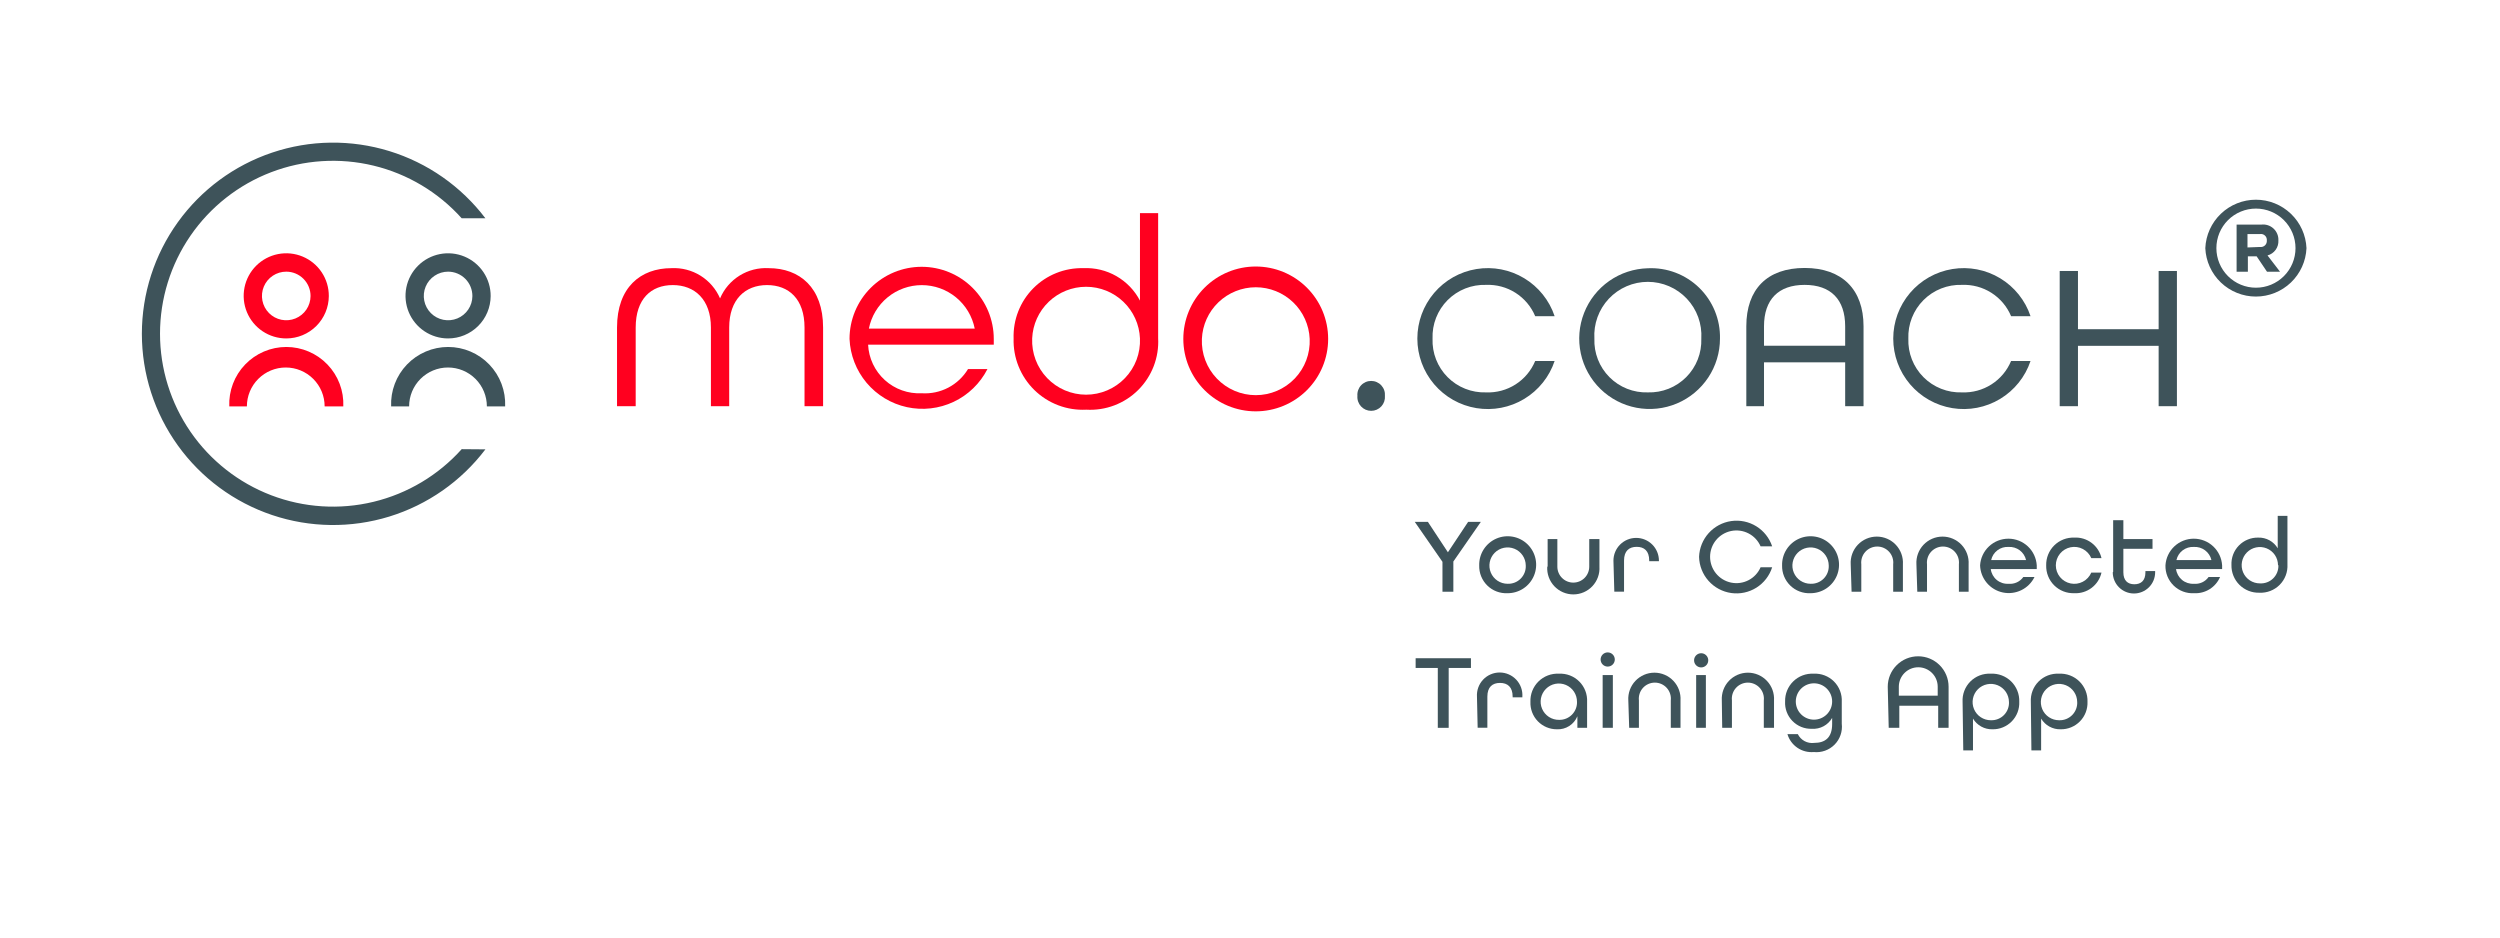 <svg width="296" height="111" viewBox="0 0 296 111" fill="none" xmlns="http://www.w3.org/2000/svg">
<path d="M170.788 66.518L167.508 61.788H169.061L171.432 65.39L173.826 61.788H175.333L172.077 66.484V70.063H170.788V66.518Z" fill="#3E535A"/>
<path d="M175.138 66.944C175.122 66.273 175.306 65.613 175.667 65.048C176.028 64.483 176.55 64.038 177.165 63.771C177.781 63.503 178.462 63.426 179.121 63.547C179.781 63.669 180.389 63.985 180.868 64.454C181.348 64.924 181.676 65.525 181.811 66.183C181.947 66.84 181.883 67.522 181.629 68.143C181.374 68.763 180.941 69.294 180.383 69.667C179.825 70.04 179.169 70.238 178.498 70.236C178.057 70.258 177.616 70.189 177.202 70.032C176.789 69.876 176.413 69.635 176.097 69.326C175.781 69.017 175.533 68.645 175.368 68.235C175.203 67.826 175.125 67.386 175.138 66.944ZM180.65 66.944C180.646 66.519 180.516 66.106 180.277 65.755C180.037 65.404 179.7 65.132 179.306 64.972C178.912 64.813 178.48 64.773 178.065 64.859C177.649 64.945 177.267 65.151 176.969 65.453C176.67 65.755 176.467 66.139 176.386 66.556C176.305 66.972 176.349 67.404 176.512 67.796C176.676 68.188 176.952 68.522 177.305 68.758C177.659 68.993 178.074 69.119 178.498 69.119C178.786 69.131 179.073 69.082 179.341 68.977C179.609 68.871 179.852 68.711 180.054 68.506C180.257 68.302 180.414 68.057 180.517 67.788C180.62 67.519 180.665 67.232 180.65 66.944Z" fill="#3E535A"/>
<path d="M183.24 67.082V63.825H184.391V67.094C184.391 67.594 184.59 68.074 184.944 68.428C185.298 68.782 185.778 68.981 186.278 68.981C186.779 68.981 187.259 68.782 187.613 68.428C187.967 68.074 188.166 67.594 188.166 67.094V63.825H189.374V67.094C189.4 67.515 189.339 67.938 189.195 68.335C189.052 68.732 188.828 69.096 188.539 69.404C188.249 69.711 187.9 69.957 187.512 70.124C187.124 70.292 186.706 70.378 186.284 70.378C185.862 70.378 185.444 70.292 185.056 70.124C184.668 69.957 184.319 69.711 184.029 69.404C183.74 69.096 183.516 68.732 183.373 68.335C183.229 67.938 183.168 67.515 183.194 67.094L183.24 67.082Z" fill="#3E535A"/>
<path d="M191.031 66.38C191.031 65.666 191.315 64.981 191.82 64.476C192.325 63.971 193.01 63.687 193.724 63.687C194.439 63.687 195.124 63.971 195.629 64.476C196.134 64.981 196.417 65.666 196.417 66.38V66.449H195.266V66.368C195.266 65.218 194.668 64.746 193.782 64.746C192.896 64.746 192.286 65.218 192.286 66.368V70.051H191.135L191.031 66.38Z" fill="#3E535A"/>
<path d="M201.17 65.931C201.208 64.891 201.61 63.896 202.306 63.122C203.002 62.347 203.948 61.842 204.978 61.694C206.009 61.546 207.059 61.764 207.945 62.312C208.831 62.859 209.496 63.7 209.825 64.688H208.455C208.171 64.03 207.668 63.489 207.031 63.158C206.395 62.827 205.663 62.726 204.961 62.871C204.258 63.017 203.627 63.4 203.174 63.956C202.721 64.512 202.474 65.208 202.474 65.925C202.474 66.643 202.721 67.338 203.174 67.895C203.627 68.451 204.258 68.834 204.961 68.98C205.663 69.125 206.395 69.024 207.031 68.693C207.668 68.362 208.171 67.821 208.455 67.163H209.825C209.509 68.163 208.848 69.019 207.96 69.578C207.072 70.136 206.015 70.362 204.976 70.214C203.937 70.066 202.985 69.555 202.288 68.77C201.591 67.986 201.195 66.98 201.17 65.931Z" fill="#3E535A"/>
<path d="M210.999 66.944C210.983 66.274 211.167 65.614 211.528 65.049C211.888 64.484 212.409 64.04 213.024 63.772C213.638 63.504 214.319 63.426 214.978 63.547C215.637 63.668 216.246 63.982 216.725 64.451C217.205 64.919 217.534 65.519 217.671 66.175C217.808 66.832 217.746 67.514 217.493 68.135C217.24 68.755 216.808 69.287 216.252 69.661C215.696 70.035 215.041 70.235 214.371 70.236C213.929 70.258 213.487 70.189 213.073 70.032C212.659 69.876 212.282 69.635 211.966 69.326C211.649 69.017 211.4 68.646 211.233 68.236C211.067 67.826 210.987 67.386 210.999 66.944ZM216.523 66.944C216.518 66.519 216.388 66.106 216.149 65.755C215.91 65.404 215.572 65.132 215.179 64.972C214.785 64.813 214.353 64.773 213.937 64.859C213.521 64.945 213.14 65.151 212.841 65.453C212.542 65.755 212.34 66.139 212.259 66.556C212.177 66.972 212.221 67.404 212.385 67.796C212.548 68.188 212.824 68.523 213.178 68.758C213.531 68.993 213.946 69.119 214.371 69.119C214.659 69.131 214.945 69.082 215.213 68.977C215.481 68.871 215.724 68.711 215.927 68.506C216.129 68.302 216.287 68.057 216.389 67.788C216.492 67.519 216.538 67.232 216.523 66.944Z" fill="#3E535A"/>
<path d="M219.124 66.817C219.098 66.396 219.159 65.973 219.303 65.576C219.446 65.179 219.67 64.815 219.959 64.507C220.249 64.2 220.598 63.955 220.986 63.787C221.374 63.619 221.792 63.533 222.214 63.533C222.636 63.533 223.054 63.619 223.442 63.787C223.83 63.955 224.179 64.2 224.469 64.507C224.758 64.815 224.982 65.179 225.125 65.576C225.269 65.973 225.33 66.396 225.304 66.817V70.063H224.153V66.817C224.183 66.552 224.156 66.284 224.074 66.029C223.993 65.775 223.859 65.541 223.68 65.342C223.502 65.143 223.284 64.984 223.041 64.875C222.797 64.766 222.533 64.71 222.266 64.71C221.999 64.71 221.735 64.766 221.491 64.875C221.247 64.984 221.029 65.143 220.851 65.342C220.673 65.541 220.539 65.775 220.457 66.029C220.376 66.284 220.349 66.552 220.378 66.817V70.063H219.227L219.124 66.817Z" fill="#3E535A"/>
<path d="M226.904 66.817C226.878 66.396 226.939 65.973 227.083 65.576C227.226 65.179 227.45 64.815 227.739 64.507C228.029 64.2 228.378 63.955 228.766 63.787C229.153 63.619 229.571 63.533 229.994 63.533C230.416 63.533 230.834 63.619 231.222 63.787C231.61 63.955 231.959 64.2 232.249 64.507C232.538 64.815 232.762 65.179 232.905 65.576C233.049 65.973 233.11 66.396 233.084 66.817V70.063H231.933V66.817C231.962 66.552 231.936 66.284 231.854 66.029C231.773 65.775 231.638 65.541 231.46 65.342C231.282 65.143 231.064 64.984 230.82 64.875C230.577 64.766 230.313 64.71 230.046 64.71C229.779 64.71 229.515 64.766 229.271 64.875C229.027 64.984 228.809 65.143 228.631 65.342C228.453 65.541 228.319 65.775 228.237 66.029C228.156 66.284 228.129 66.552 228.158 66.817V70.063H227.007L226.904 66.817Z" fill="#3E535A"/>
<path d="M234.442 66.944C234.492 66.088 234.867 65.284 235.491 64.696C236.115 64.108 236.94 63.78 237.797 63.78C238.654 63.78 239.479 64.108 240.103 64.696C240.726 65.284 241.101 66.088 241.152 66.944V67.381H235.708C235.771 67.885 236.025 68.345 236.416 68.668C236.808 68.991 237.308 69.152 237.814 69.119C238.151 69.151 238.49 69.093 238.797 68.951C239.104 68.81 239.368 68.59 239.563 68.314H240.887C240.555 68.995 240.005 69.545 239.324 69.877C238.643 70.21 237.87 70.304 237.129 70.147C236.388 69.99 235.721 69.589 235.234 69.008C234.747 68.428 234.468 67.701 234.442 66.944ZM239.886 66.311C239.78 65.849 239.514 65.439 239.135 65.154C238.755 64.87 238.287 64.729 237.814 64.757C237.342 64.727 236.874 64.867 236.496 65.152C236.118 65.437 235.855 65.849 235.754 66.311H239.886Z" fill="#3E535A"/>
<path d="M242.268 66.944C242.257 66.506 242.335 66.07 242.499 65.663C242.662 65.256 242.908 64.887 243.219 64.579C243.531 64.27 243.902 64.029 244.311 63.87C244.719 63.711 245.156 63.636 245.594 63.652C246.331 63.612 247.059 63.834 247.649 64.278C248.238 64.722 248.652 65.361 248.816 66.081H247.608C247.41 65.617 247.059 65.236 246.612 65.002C246.166 64.768 245.653 64.695 245.159 64.796C244.665 64.897 244.221 65.165 243.903 65.555C243.584 65.946 243.41 66.434 243.41 66.938C243.41 67.442 243.584 67.931 243.903 68.321C244.221 68.711 244.665 68.98 245.159 69.081C245.653 69.181 246.166 69.109 246.612 68.874C247.059 68.64 247.41 68.259 247.608 67.796H248.816C248.652 68.516 248.239 69.156 247.65 69.602C247.06 70.049 246.332 70.273 245.594 70.235C245.156 70.251 244.719 70.177 244.311 70.018C243.902 69.859 243.531 69.617 243.219 69.309C242.908 69 242.662 68.632 242.499 68.225C242.335 67.818 242.257 67.382 242.268 66.944Z" fill="#3E535A"/>
<path d="M250.197 67.704V61.593H251.406V63.825H254.858V64.976H251.406V67.761C251.406 68.739 251.924 69.177 252.706 69.177C253.489 69.177 254.018 68.751 254.018 67.761V67.612H255.169V67.761C255.169 68.427 254.905 69.065 254.434 69.535C253.964 70.006 253.326 70.27 252.66 70.27C251.995 70.27 251.357 70.006 250.886 69.535C250.416 69.065 250.151 68.427 250.151 67.761L250.197 67.704Z" fill="#3E535A"/>
<path d="M256.389 66.944C256.439 66.088 256.815 65.284 257.438 64.696C258.062 64.108 258.887 63.78 259.744 63.78C260.601 63.78 261.426 64.108 262.05 64.696C262.673 65.284 263.049 66.088 263.099 66.944V67.381H257.644C257.71 67.884 257.964 68.342 258.354 68.665C258.745 68.987 259.244 69.15 259.75 69.119C260.086 69.152 260.426 69.094 260.733 68.953C261.041 68.811 261.305 68.591 261.499 68.314H262.857C262.603 68.91 262.172 69.414 261.623 69.758C261.073 70.102 260.432 70.268 259.784 70.236C259.34 70.261 258.896 70.194 258.479 70.039C258.063 69.884 257.683 69.645 257.364 69.335C257.045 69.026 256.793 68.654 256.625 68.242C256.458 67.83 256.377 67.388 256.389 66.944ZM261.833 66.311C261.725 65.848 261.457 65.438 261.075 65.153C260.694 64.869 260.224 64.729 259.75 64.757C259.278 64.73 258.811 64.871 258.434 65.155C258.056 65.44 257.793 65.85 257.69 66.311H261.833Z" fill="#3E535A"/>
<path d="M264.204 66.898C264.185 66.472 264.253 66.048 264.405 65.65C264.557 65.252 264.789 64.89 265.087 64.585C265.385 64.281 265.742 64.041 266.137 63.881C266.531 63.72 266.954 63.642 267.38 63.652C267.842 63.638 268.299 63.748 268.704 63.97C269.109 64.193 269.447 64.52 269.682 64.918V61.075H270.833V66.829C270.857 67.273 270.788 67.718 270.63 68.134C270.472 68.55 270.228 68.928 269.915 69.243C269.601 69.559 269.225 69.806 268.81 69.966C268.395 70.127 267.951 70.2 267.507 70.178C267.071 70.19 266.638 70.114 266.233 69.954C265.828 69.794 265.46 69.553 265.151 69.247C264.842 68.94 264.599 68.573 264.436 68.17C264.273 67.766 264.194 67.333 264.204 66.898ZM269.716 66.898C269.712 66.473 269.581 66.058 269.342 65.707C269.102 65.356 268.763 65.084 268.369 64.925C267.975 64.766 267.542 64.727 267.126 64.814C266.71 64.9 266.329 65.108 266.03 65.411C265.732 65.714 265.53 66.099 265.45 66.516C265.371 66.934 265.416 67.366 265.581 67.758C265.747 68.149 266.024 68.483 266.379 68.717C266.734 68.951 267.15 69.075 267.576 69.073C267.862 69.089 268.149 69.045 268.417 68.945C268.686 68.844 268.931 68.689 269.137 68.489C269.342 68.289 269.504 68.048 269.612 67.782C269.719 67.516 269.771 67.231 269.762 66.944L269.716 66.898Z" fill="#3E535A"/>
<path d="M170.235 79.086H167.611V77.935H174.16V79.086H171.524V86.175H170.235V79.086Z" fill="#3E535A"/>
<path d="M174.873 82.492C174.849 82.125 174.901 81.756 175.025 81.409C175.149 81.062 175.343 80.744 175.595 80.475C175.847 80.206 176.151 79.992 176.489 79.846C176.827 79.699 177.192 79.623 177.56 79.623C177.929 79.623 178.293 79.699 178.631 79.846C178.97 79.992 179.274 80.206 179.526 80.475C179.778 80.744 179.972 81.062 180.096 81.409C180.22 81.756 180.272 82.125 180.248 82.492V82.561H179.097V82.481C179.097 81.33 178.487 80.858 177.601 80.858C176.714 80.858 176.104 81.33 176.104 82.481V86.164H174.954L174.873 82.492Z" fill="#3E535A"/>
<path d="M181.203 83.102C181.185 82.656 181.26 82.211 181.423 81.796C181.587 81.38 181.835 81.003 182.152 80.689C182.47 80.375 182.849 80.131 183.266 79.972C183.683 79.812 184.129 79.742 184.575 79.765C185.019 79.741 185.464 79.812 185.879 79.971C186.294 80.131 186.672 80.376 186.986 80.691C187.301 81.005 187.546 81.382 187.706 81.798C187.865 82.213 187.936 82.658 187.912 83.102V86.175H186.762V84.805C186.567 85.282 186.228 85.687 185.793 85.963C185.358 86.24 184.848 86.374 184.333 86.347C183.912 86.349 183.494 86.266 183.106 86.102C182.718 85.938 182.367 85.697 182.074 85.394C181.782 85.091 181.554 84.731 181.404 84.337C181.254 83.943 181.186 83.523 181.203 83.102ZM186.716 83.102C186.72 82.674 186.597 82.254 186.362 81.897C186.126 81.539 185.79 81.26 185.395 81.094C185 80.929 184.565 80.885 184.145 80.968C183.725 81.052 183.339 81.258 183.038 81.562C182.736 81.865 182.531 82.252 182.45 82.672C182.369 83.093 182.415 83.528 182.583 83.921C182.751 84.315 183.032 84.65 183.391 84.884C183.75 85.117 184.17 85.238 184.598 85.231C184.883 85.238 185.166 85.186 185.43 85.078C185.693 84.97 185.932 84.809 186.131 84.605C186.33 84.401 186.484 84.158 186.585 83.892C186.685 83.625 186.73 83.341 186.716 83.056V83.102Z" fill="#3E535A"/>
<path d="M189.512 78.084C189.512 77.862 189.601 77.648 189.758 77.49C189.916 77.333 190.129 77.244 190.352 77.244C190.575 77.244 190.789 77.333 190.946 77.49C191.104 77.648 191.192 77.862 191.192 78.084C191.192 78.307 191.104 78.521 190.946 78.678C190.789 78.836 190.575 78.924 190.352 78.924C190.129 78.924 189.916 78.836 189.758 78.678C189.601 78.521 189.512 78.307 189.512 78.084ZM189.754 79.926H190.962V86.175H189.754V79.926Z" fill="#3E535A"/>
<path d="M192.792 82.93C192.766 82.508 192.827 82.085 192.971 81.688C193.115 81.291 193.338 80.927 193.627 80.62C193.917 80.312 194.266 80.067 194.654 79.899C195.042 79.731 195.46 79.645 195.882 79.645C196.305 79.645 196.723 79.731 197.11 79.899C197.498 80.067 197.848 80.312 198.137 80.62C198.427 80.927 198.65 81.291 198.794 81.688C198.937 82.085 198.998 82.508 198.972 82.93V86.175H197.821V82.93C197.851 82.664 197.824 82.396 197.742 82.141C197.661 81.887 197.527 81.653 197.349 81.454C197.171 81.255 196.952 81.096 196.709 80.987C196.465 80.878 196.201 80.822 195.934 80.822C195.667 80.822 195.403 80.878 195.159 80.987C194.916 81.096 194.697 81.255 194.519 81.454C194.341 81.653 194.207 81.887 194.126 82.141C194.044 82.396 194.017 82.664 194.047 82.93V86.175H192.896L192.792 82.93Z" fill="#3E535A"/>
<path d="M200.584 78.084C200.608 77.88 200.706 77.691 200.86 77.555C201.013 77.418 201.212 77.342 201.418 77.342C201.624 77.342 201.822 77.418 201.976 77.555C202.13 77.691 202.228 77.88 202.252 78.084C202.266 78.202 202.255 78.322 202.219 78.435C202.184 78.548 202.125 78.652 202.046 78.741C201.967 78.829 201.87 78.9 201.762 78.949C201.654 78.997 201.537 79.023 201.418 79.023C201.299 79.023 201.182 78.997 201.074 78.949C200.966 78.9 200.869 78.829 200.79 78.741C200.711 78.652 200.652 78.548 200.616 78.435C200.581 78.322 200.57 78.202 200.584 78.084ZM200.825 79.926H201.976V86.175H200.825V79.926Z" fill="#3E535A"/>
<path d="M203.863 82.93C203.838 82.508 203.898 82.085 204.042 81.688C204.186 81.291 204.409 80.927 204.699 80.62C204.988 80.312 205.338 80.067 205.725 79.899C206.113 79.731 206.531 79.645 206.953 79.645C207.376 79.645 207.794 79.731 208.182 79.899C208.569 80.067 208.919 80.312 209.208 80.62C209.498 80.927 209.721 81.291 209.865 81.688C210.008 82.085 210.069 82.508 210.044 82.93V86.175H208.835V82.93C208.865 82.664 208.838 82.396 208.756 82.141C208.675 81.887 208.54 81.653 208.362 81.454C208.184 81.255 207.966 81.096 207.722 80.987C207.479 80.878 207.215 80.822 206.948 80.822C206.681 80.822 206.417 80.878 206.173 80.987C205.929 81.096 205.711 81.255 205.533 81.454C205.355 81.653 205.221 81.887 205.139 82.141C205.058 82.396 205.031 82.664 205.06 82.93V86.175H203.909L203.863 82.93Z" fill="#3E535A"/>
<path d="M211.632 86.923H212.863C213.037 87.276 213.317 87.565 213.664 87.751C214.011 87.936 214.407 88.009 214.797 87.959C216.074 87.959 216.926 87.361 216.926 85.726V85.001C216.686 85.42 216.333 85.762 215.908 85.99C215.483 86.218 215.002 86.322 214.521 86.29C214.095 86.303 213.672 86.228 213.277 86.07C212.883 85.911 212.526 85.672 212.228 85.368C211.931 85.064 211.699 84.702 211.549 84.304C211.399 83.906 211.333 83.481 211.356 83.056C211.344 82.614 211.424 82.174 211.59 81.764C211.757 81.354 212.006 80.983 212.323 80.674C212.639 80.365 213.016 80.124 213.43 79.968C213.844 79.812 214.286 79.742 214.728 79.765C215.173 79.74 215.618 79.809 216.034 79.968C216.45 80.127 216.828 80.372 217.143 80.687C217.458 81.002 217.703 81.38 217.862 81.796C218.021 82.212 218.09 82.657 218.065 83.102V85.692C218.118 86.141 218.069 86.597 217.921 87.025C217.774 87.453 217.532 87.842 217.214 88.163C216.895 88.485 216.508 88.731 216.082 88.883C215.656 89.035 215.201 89.089 214.751 89.041C214.066 89.101 213.382 88.924 212.814 88.538C212.246 88.152 211.828 87.581 211.632 86.923ZM216.926 83.056C216.926 82.486 216.699 81.938 216.295 81.534C215.892 81.131 215.344 80.904 214.774 80.904C214.203 80.904 213.656 81.131 213.252 81.534C212.848 81.938 212.622 82.486 212.622 83.056C212.622 83.627 212.848 84.174 213.252 84.578C213.656 84.982 214.203 85.208 214.774 85.208C215.344 85.208 215.892 84.982 216.295 84.578C216.699 84.174 216.926 83.627 216.926 83.056Z" fill="#3E535A"/>
<path d="M223.509 81.307C223.509 80.351 223.888 79.435 224.564 78.76C225.239 78.084 226.156 77.705 227.111 77.705C228.066 77.705 228.983 78.084 229.658 78.76C230.334 79.435 230.713 80.351 230.713 81.307V86.175H229.482V83.562H224.878V86.175H223.624L223.509 81.307ZM229.424 82.366V81.307C229.424 80.696 229.182 80.111 228.75 79.679C228.318 79.248 227.733 79.005 227.123 79.005C226.512 79.005 225.927 79.248 225.495 79.679C225.063 80.111 224.821 80.696 224.821 81.307V82.366H229.424Z" fill="#3E535A"/>
<path d="M232.37 83.102C232.346 82.658 232.414 82.214 232.573 81.799C232.731 81.383 232.975 81.006 233.289 80.691C233.602 80.376 233.979 80.131 234.394 79.971C234.809 79.812 235.253 79.741 235.696 79.764C236.142 79.74 236.588 79.809 237.006 79.967C237.424 80.125 237.804 80.368 238.122 80.681C238.441 80.994 238.69 81.37 238.855 81.785C239.02 82.2 239.097 82.644 239.08 83.091C239.099 83.516 239.03 83.942 238.879 84.34C238.727 84.739 238.495 85.102 238.197 85.407C237.899 85.712 237.542 85.953 237.148 86.115C236.753 86.277 236.33 86.356 235.904 86.347C235.442 86.36 234.986 86.249 234.581 86.026C234.177 85.804 233.839 85.478 233.602 85.082V88.845H232.451L232.37 83.102ZM237.86 83.102C237.856 82.677 237.725 82.264 237.486 81.913C237.247 81.562 236.909 81.29 236.516 81.13C236.122 80.971 235.69 80.931 235.274 81.017C234.858 81.103 234.477 81.309 234.178 81.611C233.88 81.913 233.677 82.297 233.596 82.714C233.514 83.13 233.558 83.562 233.722 83.954C233.885 84.346 234.161 84.681 234.515 84.916C234.868 85.151 235.283 85.277 235.708 85.277C236 85.289 236.291 85.24 236.562 85.131C236.833 85.023 237.079 84.859 237.282 84.649C237.485 84.439 237.642 84.189 237.741 83.914C237.841 83.64 237.881 83.347 237.86 83.056V83.102Z" fill="#3E535A"/>
<path d="M240.45 83.102C240.425 82.658 240.494 82.214 240.652 81.799C240.81 81.383 241.054 81.006 241.368 80.691C241.681 80.376 242.058 80.131 242.473 79.971C242.888 79.812 243.332 79.741 243.776 79.764C244.221 79.74 244.667 79.809 245.085 79.967C245.503 80.125 245.883 80.368 246.201 80.681C246.52 80.994 246.769 81.37 246.934 81.785C247.099 82.2 247.176 82.644 247.159 83.091C247.176 83.517 247.106 83.943 246.953 84.341C246.8 84.739 246.567 85.102 246.268 85.407C245.97 85.712 245.612 85.953 245.217 86.115C244.822 86.276 244.398 86.356 243.971 86.347C243.51 86.36 243.053 86.249 242.649 86.026C242.244 85.804 241.906 85.478 241.669 85.082V88.845H240.519L240.45 83.102ZM245.939 83.102C245.935 82.677 245.805 82.264 245.565 81.913C245.326 81.562 244.988 81.29 244.595 81.13C244.201 80.971 243.769 80.931 243.353 81.017C242.937 81.103 242.556 81.309 242.257 81.611C241.959 81.913 241.756 82.297 241.675 82.714C241.594 83.13 241.638 83.562 241.801 83.954C241.965 84.346 242.24 84.681 242.594 84.916C242.947 85.151 243.362 85.277 243.787 85.277C244.079 85.289 244.37 85.24 244.641 85.131C244.912 85.023 245.158 84.859 245.361 84.649C245.564 84.439 245.721 84.189 245.82 83.914C245.92 83.64 245.961 83.347 245.939 83.056V83.102Z" fill="#3E535A"/>
<path d="M73.056 38.782C73.056 34.041 75.829 31.75 79.501 31.75C80.71 31.689 81.91 31.999 82.939 32.639C83.967 33.279 84.775 34.218 85.255 35.33C85.729 34.214 86.536 33.271 87.566 32.63C88.596 31.99 89.798 31.682 91.009 31.75C94.681 31.75 97.454 34.052 97.454 38.782V48.093H95.256V38.782C95.256 35.399 93.392 33.753 90.814 33.753C88.236 33.753 86.337 35.456 86.337 38.782V48.093H84.173V38.782C84.173 35.456 82.24 33.753 79.662 33.753C77.084 33.753 75.266 35.399 75.266 38.782V48.093H73.056V38.782Z" fill="#FF001F"/>
<path d="M100.584 40.129C100.584 37.864 101.484 35.692 103.086 34.09C104.687 32.489 106.859 31.589 109.124 31.589C111.389 31.589 113.561 32.489 115.162 34.09C116.764 35.692 117.663 37.864 117.663 40.129V40.808H102.783C102.821 41.603 103.016 42.383 103.356 43.103C103.696 43.823 104.175 44.468 104.765 45.003C105.355 45.538 106.045 45.95 106.795 46.218C107.545 46.485 108.34 46.602 109.135 46.562C110.223 46.632 111.31 46.402 112.276 45.897C113.242 45.391 114.051 44.63 114.614 43.697H116.915C116.046 45.396 114.639 46.76 112.913 47.576C111.187 48.392 109.24 48.613 107.375 48.206C105.51 47.798 103.832 46.785 102.604 45.324C101.376 43.863 100.665 42.036 100.584 40.129ZM115.408 38.909C115.121 37.458 114.34 36.151 113.197 35.211C112.054 34.272 110.621 33.758 109.141 33.758C107.662 33.758 106.228 34.272 105.085 35.211C103.942 36.151 103.161 37.458 102.875 38.909H115.408Z" fill="#FF001F"/>
<path d="M120.011 40.071C119.975 38.975 120.163 37.882 120.564 36.861C120.965 35.839 121.57 34.91 122.343 34.131C123.115 33.352 124.039 32.739 125.057 32.33C126.075 31.92 127.166 31.723 128.263 31.75C129.631 31.684 130.99 32.011 132.179 32.692C133.368 33.373 134.337 34.38 134.972 35.594V25.237H137.125V40.037C137.185 41.168 137.006 42.299 136.599 43.356C136.192 44.413 135.567 45.373 134.765 46.172C133.962 46.972 133 47.593 131.941 47.995C130.882 48.397 129.751 48.572 128.62 48.507C127.489 48.565 126.358 48.388 125.299 47.986C124.24 47.585 123.275 46.969 122.466 46.176C121.657 45.383 121.022 44.432 120.599 43.381C120.176 42.33 119.976 41.203 120.011 40.071ZM134.972 40.071C134.903 38.426 134.2 36.871 133.011 35.731C131.821 34.591 130.238 33.955 128.591 33.955C126.944 33.955 125.36 34.591 124.171 35.731C122.982 36.871 122.279 38.426 122.209 40.071C122.173 40.932 122.311 41.791 122.615 42.598C122.919 43.404 123.383 44.14 123.98 44.762C124.576 45.384 125.292 45.879 126.084 46.217C126.877 46.555 127.729 46.73 128.591 46.73C129.452 46.73 130.305 46.555 131.098 46.217C131.89 45.879 132.606 45.384 133.202 44.762C133.798 44.14 134.263 43.404 134.567 42.598C134.871 41.791 135.009 40.932 134.972 40.071Z" fill="#FF001F"/>
<path d="M140.105 40.129C140.105 37.855 141.009 35.674 142.617 34.066C144.225 32.458 146.405 31.555 148.679 31.555C150.953 31.555 153.134 32.458 154.742 34.066C156.35 35.674 157.253 37.855 157.253 40.129C157.253 42.403 156.35 44.583 154.742 46.191C153.134 47.799 150.953 48.703 148.679 48.703C146.405 48.703 144.225 47.799 142.617 46.191C141.009 44.583 140.105 42.403 140.105 40.129ZM155.067 40.129C154.997 38.483 154.294 36.928 153.105 35.788C151.916 34.649 150.332 34.012 148.685 34.012C147.038 34.012 145.455 34.649 144.265 35.788C143.076 36.928 142.373 38.483 142.304 40.129C142.267 40.989 142.405 41.849 142.709 42.655C143.013 43.461 143.478 44.197 144.074 44.819C144.67 45.441 145.386 45.936 146.178 46.275C146.971 46.613 147.823 46.787 148.685 46.787C149.547 46.787 150.399 46.613 151.192 46.275C151.984 45.936 152.7 45.441 153.296 44.819C153.893 44.197 154.357 43.461 154.661 42.655C154.965 41.849 155.103 40.989 155.067 40.129Z" fill="#FF001F"/>
<path d="M160.717 46.873C160.698 46.648 160.726 46.421 160.8 46.207C160.873 45.993 160.99 45.796 161.143 45.63C161.296 45.463 161.482 45.33 161.689 45.239C161.896 45.148 162.12 45.102 162.346 45.102C162.572 45.102 162.796 45.148 163.003 45.239C163.21 45.33 163.396 45.463 163.549 45.63C163.702 45.796 163.819 45.993 163.892 46.207C163.965 46.421 163.993 46.648 163.974 46.873C163.993 47.098 163.965 47.325 163.892 47.539C163.819 47.753 163.702 47.949 163.549 48.116C163.396 48.282 163.21 48.415 163.003 48.506C162.796 48.597 162.572 48.644 162.346 48.644C162.12 48.644 161.896 48.597 161.689 48.506C161.482 48.415 161.296 48.282 161.143 48.116C160.99 47.949 160.873 47.753 160.8 47.539C160.726 47.325 160.698 47.098 160.717 46.873Z" fill="#3E535A"/>
<path d="M261.108 29.38C261.175 27.836 261.836 26.379 262.952 25.311C264.068 24.242 265.553 23.646 267.098 23.646C268.643 23.646 270.128 24.242 271.244 25.311C272.36 26.379 273.021 27.836 273.088 29.38C273.021 30.923 272.36 32.381 271.244 33.449C270.128 34.517 268.643 35.113 267.098 35.113C265.553 35.113 264.068 34.517 262.952 33.449C261.836 32.381 261.175 30.923 261.108 29.38ZM271.788 29.38C271.788 28.137 271.294 26.946 270.416 26.067C269.537 25.189 268.346 24.696 267.104 24.696C265.861 24.696 264.67 25.189 263.792 26.067C262.913 26.946 262.42 28.137 262.42 29.38C262.42 30.622 262.913 31.813 263.792 32.692C264.67 33.57 265.861 34.064 267.104 34.064C268.346 34.064 269.537 33.57 270.416 32.692C271.294 31.813 271.788 30.622 271.788 29.38ZM264.813 26.595H267.725C267.986 26.561 268.251 26.584 268.502 26.664C268.752 26.743 268.983 26.876 269.177 27.054C269.371 27.231 269.524 27.449 269.625 27.692C269.726 27.934 269.773 28.196 269.762 28.459C269.786 28.859 269.671 29.256 269.436 29.581C269.201 29.906 268.861 30.14 268.473 30.243L269.958 32.176H268.416L267.184 30.346H266.148V32.176H264.813V26.595ZM267.587 29.241C267.693 29.256 267.801 29.246 267.903 29.213C268.005 29.18 268.098 29.124 268.175 29.05C268.253 28.976 268.312 28.885 268.35 28.785C268.388 28.685 268.402 28.577 268.393 28.471C268.403 28.364 268.388 28.257 268.351 28.157C268.313 28.057 268.253 27.967 268.175 27.894C268.098 27.821 268.004 27.766 267.902 27.734C267.8 27.703 267.693 27.695 267.587 27.711H266.102V29.299L267.587 29.241Z" fill="#3E535A"/>
<path d="M181.767 42.741C181.294 43.883 180.482 44.852 179.44 45.516C178.399 46.181 177.178 46.51 175.943 46.459C175.102 46.486 174.264 46.34 173.481 46.029C172.698 45.719 171.988 45.25 171.394 44.653C170.8 44.056 170.336 43.343 170.029 42.559C169.723 41.775 169.582 40.936 169.614 40.094C169.582 39.253 169.723 38.414 170.029 37.629C170.336 36.845 170.8 36.132 171.394 35.535C171.988 34.938 172.698 34.47 173.481 34.159C174.264 33.849 175.102 33.702 175.943 33.73C177.176 33.679 178.395 34.007 179.436 34.669C180.477 35.332 181.291 36.297 181.767 37.436H184.068C183.439 35.559 182.162 33.966 180.467 32.944C178.772 31.921 176.768 31.535 174.814 31.854C172.86 32.172 171.083 33.176 169.8 34.684C168.518 36.193 167.814 38.108 167.814 40.088C167.814 42.068 168.518 43.984 169.8 45.492C171.083 47.001 172.86 48.004 174.814 48.323C176.768 48.642 178.772 48.256 180.467 47.233C182.162 46.211 183.439 44.618 184.068 42.741H181.767Z" fill="#3E535A"/>
<path d="M195.105 31.762C193.467 31.803 191.877 32.326 190.534 33.266C189.191 34.206 188.156 35.521 187.557 37.047C186.958 38.572 186.822 40.241 187.166 41.843C187.511 43.445 188.32 44.911 189.493 46.055C190.667 47.2 192.151 47.973 193.762 48.278C195.372 48.583 197.037 48.407 198.547 47.77C200.058 47.134 201.347 46.066 202.254 44.701C203.16 43.336 203.644 41.733 203.645 40.094C203.67 38.975 203.464 37.864 203.041 36.828C202.618 35.792 201.987 34.854 201.186 34.072C200.385 33.291 199.432 32.683 198.386 32.285C197.34 31.888 196.223 31.709 195.105 31.762ZM195.105 46.459C194.264 46.486 193.426 46.34 192.643 46.029C191.86 45.719 191.15 45.25 190.556 44.653C189.962 44.056 189.498 43.343 189.191 42.559C188.885 41.775 188.744 40.936 188.776 40.094C188.723 39.231 188.849 38.366 189.143 37.553C189.438 36.739 189.895 35.995 190.488 35.365C191.081 34.736 191.797 34.234 192.591 33.891C193.385 33.548 194.24 33.371 195.105 33.371C195.97 33.371 196.826 33.548 197.62 33.891C198.414 34.234 199.129 34.736 199.722 35.365C200.315 35.995 200.773 36.739 201.068 37.553C201.362 38.366 201.487 39.231 201.435 40.094C201.465 40.935 201.323 41.773 201.016 42.557C200.709 43.341 200.244 44.053 199.651 44.65C199.057 45.246 198.348 45.715 197.566 46.026C196.784 46.337 195.947 46.484 195.105 46.459Z" fill="#3E535A"/>
<path d="M220.643 48.093V38.633C220.643 34.271 218.1 31.727 213.669 31.727C209.238 31.727 206.764 34.236 206.764 38.633V48.093H208.858V42.902H218.468V48.093H220.643ZM208.858 40.934V38.633C208.858 35.468 210.562 33.73 213.669 33.73C216.776 33.73 218.468 35.468 218.468 38.633V40.934H208.858Z" fill="#3E535A"/>
<path d="M238.113 42.741C237.639 43.882 236.827 44.85 235.785 45.514C234.744 46.179 233.524 46.508 232.29 46.459C231.448 46.486 230.609 46.34 229.826 46.029C229.043 45.719 228.331 45.251 227.737 44.654C227.142 44.057 226.676 43.344 226.369 42.56C226.061 41.776 225.918 40.936 225.949 40.094C225.918 39.252 226.061 38.413 226.369 37.629C226.676 36.844 227.142 36.131 227.737 35.535C228.331 34.938 229.043 34.469 229.826 34.159C230.609 33.849 231.448 33.703 232.29 33.73C233.523 33.679 234.742 34.007 235.783 34.669C236.824 35.332 237.637 36.297 238.113 37.436H240.415C239.786 35.559 238.509 33.966 236.814 32.944C235.118 31.921 233.114 31.535 231.16 31.854C229.206 32.172 227.429 33.176 226.147 34.684C224.864 36.193 224.16 38.108 224.16 40.088C224.16 42.068 224.864 43.984 226.147 45.492C227.429 47.001 229.206 48.004 231.16 48.323C233.114 48.642 235.118 48.256 236.814 47.233C238.509 46.211 239.786 44.618 240.415 42.741H238.113Z" fill="#3E535A"/>
<path d="M257.747 48.093V32.084H255.583V38.978H246.031V32.084H243.868V48.093H246.031V40.946H255.583V48.093H257.747Z" fill="#3E535A"/>
<path d="M54.665 53.18C51.898 56.266 48.26 58.439 44.232 59.413C40.204 60.388 35.974 60.116 32.104 58.635C28.233 57.154 24.902 54.533 22.553 51.119C20.204 47.705 18.946 43.657 18.946 39.513C18.946 35.368 20.204 31.322 22.553 27.907C24.902 24.493 28.233 21.872 32.104 20.391C35.974 18.91 40.204 18.639 44.232 19.613C48.26 20.587 51.898 22.761 54.665 25.846H57.473C54.608 22.069 50.63 19.286 46.099 17.89C41.568 16.494 36.713 16.556 32.22 18.068C27.726 19.579 23.82 22.463 21.053 26.312C18.286 30.162 16.797 34.783 16.797 39.525C16.797 44.266 18.286 48.887 21.053 52.737C23.82 56.587 27.726 59.47 32.22 60.981C36.713 62.493 41.568 62.555 46.099 61.159C50.63 59.763 54.608 56.98 57.473 53.203L54.665 53.18Z" fill="#3E535A"/>
<path d="M33.903 40.071C32.905 40.073 31.928 39.779 31.097 39.225C30.266 38.672 29.618 37.884 29.236 36.962C28.853 36.04 28.753 35.025 28.948 34.045C29.143 33.066 29.625 32.167 30.331 31.462C31.038 30.757 31.939 30.277 32.918 30.084C33.898 29.892 34.913 29.994 35.834 30.379C36.755 30.764 37.542 31.413 38.093 32.245C38.645 33.078 38.937 34.055 38.932 35.053C38.926 36.384 38.394 37.659 37.452 38.599C36.51 39.539 35.234 40.068 33.903 40.071ZM33.903 32.165C33.334 32.162 32.777 32.329 32.303 32.643C31.828 32.957 31.458 33.405 31.238 33.93C31.018 34.455 30.959 35.033 31.068 35.592C31.176 36.15 31.448 36.664 31.849 37.068C32.25 37.472 32.761 37.748 33.319 37.861C33.877 37.975 34.456 37.92 34.982 37.704C35.509 37.489 35.959 37.122 36.278 36.65C36.596 36.178 36.767 35.622 36.769 35.053C36.77 34.675 36.697 34.301 36.554 33.951C36.411 33.602 36.2 33.284 35.934 33.016C35.668 32.747 35.352 32.534 35.003 32.388C34.655 32.242 34.281 32.166 33.903 32.165Z" fill="#FF001F"/>
<path d="M40.647 48.116H38.438C38.438 46.895 37.953 45.724 37.089 44.861C36.226 43.997 35.055 43.512 33.834 43.512C32.613 43.512 31.442 43.997 30.579 44.861C29.716 45.724 29.231 46.895 29.231 48.116H27.148C27.11 47.206 27.257 46.298 27.579 45.446C27.901 44.594 28.392 43.817 29.023 43.16C29.653 42.502 30.41 41.98 31.248 41.623C32.086 41.265 32.987 41.081 33.897 41.081C34.808 41.081 35.709 41.265 36.547 41.623C37.385 41.98 38.142 42.502 38.772 43.16C39.402 43.817 39.894 44.594 40.216 45.446C40.538 46.298 40.685 47.206 40.647 48.116Z" fill="#FF001F"/>
<path d="M53.054 40.071C52.056 40.071 51.08 39.775 50.251 39.22C49.421 38.665 48.775 37.876 48.394 36.954C48.014 36.032 47.915 35.017 48.111 34.038C48.308 33.06 48.79 32.162 49.498 31.458C50.205 30.754 51.105 30.276 52.084 30.084C53.064 29.892 54.078 29.995 54.999 30.38C55.919 30.765 56.705 31.415 57.256 32.247C57.807 33.078 58.099 34.055 58.094 35.053C58.088 36.386 57.555 37.663 56.61 38.603C55.665 39.543 54.387 40.071 53.054 40.071ZM53.054 32.165C52.485 32.165 51.929 32.333 51.456 32.649C50.983 32.964 50.615 33.413 50.397 33.938C50.179 34.463 50.121 35.041 50.231 35.599C50.341 36.157 50.614 36.669 51.015 37.072C51.416 37.475 51.928 37.75 52.485 37.862C53.043 37.975 53.621 37.919 54.147 37.703C54.673 37.487 55.123 37.12 55.44 36.649C55.758 36.177 55.929 35.622 55.931 35.053C55.932 34.675 55.859 34.299 55.715 33.949C55.571 33.598 55.36 33.28 55.092 33.011C54.825 32.743 54.507 32.53 54.157 32.385C53.808 32.239 53.432 32.165 53.054 32.165Z" fill="#3E535A"/>
<path d="M59.809 48.116H57.646C57.646 46.895 57.161 45.724 56.297 44.861C55.434 43.997 54.263 43.512 53.042 43.512C51.821 43.512 50.65 43.997 49.787 44.861C48.924 45.724 48.439 46.895 48.439 48.116H46.31C46.272 47.206 46.419 46.298 46.741 45.446C47.063 44.594 47.554 43.817 48.185 43.16C48.815 42.502 49.572 41.98 50.41 41.623C51.248 41.265 52.149 41.081 53.059 41.081C53.97 41.081 54.871 41.265 55.709 41.623C56.547 41.98 57.303 42.502 57.934 43.16C58.564 43.817 59.056 44.594 59.378 45.446C59.7 46.298 59.847 47.206 59.809 48.116Z" fill="#3E535A"/>
</svg>
